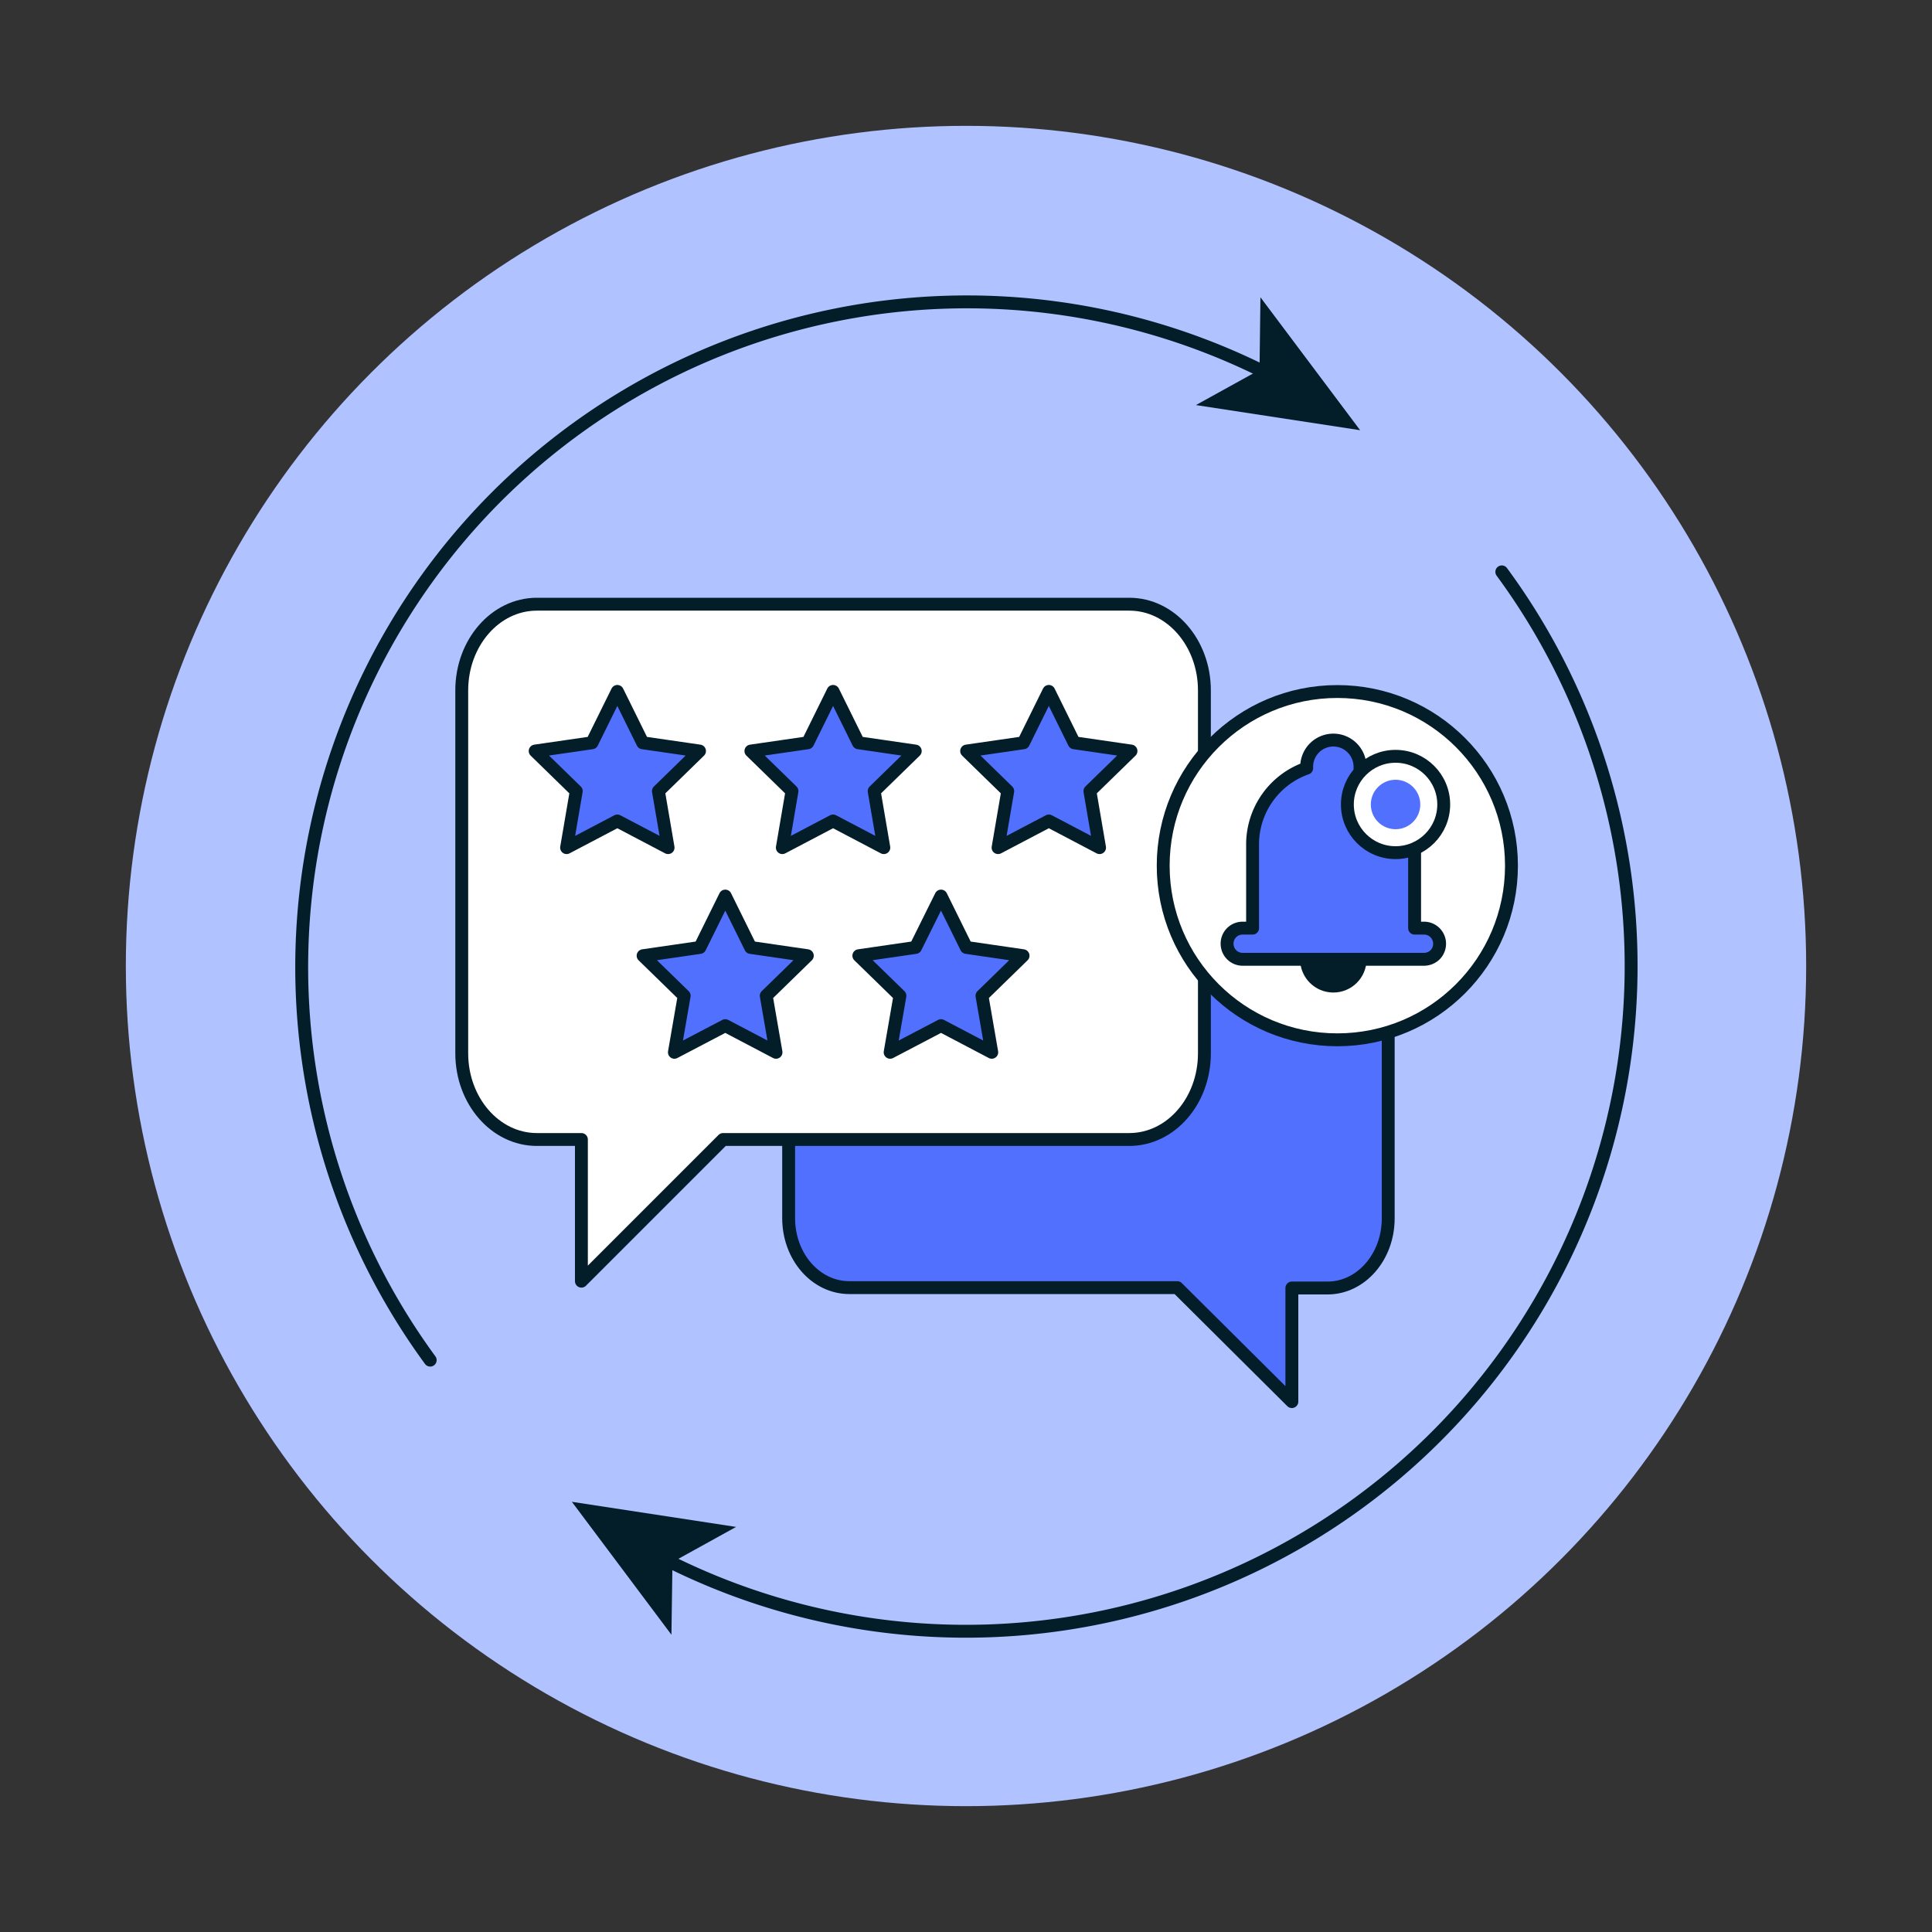 <?xml version="1.0" encoding="UTF-8"?>
<svg xmlns="http://www.w3.org/2000/svg" viewBox="0 0 150 150">
  <rect x="0" y="0" width="150" height="150" fill="#333333" stroke="none"/>
  <defs>
    <style>.cls-1{fill:#b0c2ff;}.cls-2{fill:none;}.cls-2,.cls-4,.cls-5{stroke:#031d29;stroke-linecap:round;stroke-linejoin:round;}.cls-3{fill:#031d29;}.cls-4,.cls-6{fill:#5170fe;}.cls-5{fill:#fff;}</style>
  </defs>
  <g id="circle">
    <circle class="cls-1" cx="75" cy="75" r="65.23"></circle>
  </g>
  <g id="Layer_1" data-name="Layer 1">
    <path class="cls-2" d="M33.4,105.6A51.65,51.65,0,0,1,98.39,29"></path>
    <polygon class="cls-3" points="105.6 33.4 92.85 31.45 97.79 28.72 97.86 23.08 105.6 33.4"></polygon>
    <path class="cls-2" d="M116.6,44.4a51.65,51.65,0,0,1-65,76.65"></path>
    <polygon class="cls-3" points="44.4 116.6 57.15 118.55 52.21 121.28 52.13 126.92 44.4 116.6"></polygon>
    <path class="cls-4" d="M61.23,71.83V94.57c0,3,2.11,5.4,4.71,5.4H91.4l8.9,8.85V100h2.77c2.6,0,4.71-2.42,4.71-5.4V71.83c0-3-2.11-5.4-4.71-5.4H65.94C63.34,66.43,61.23,68.85,61.23,71.83Z"></path>
    <path class="cls-5" d="M93.51,53.6V81.78c0,3.7-2.61,6.69-5.83,6.69H56.14l-11,11v-11H41.68c-3.22,0-5.83-3-5.83-6.69V53.6c0-3.69,2.61-6.69,5.83-6.69h46C90.9,46.91,93.51,49.91,93.51,53.6Z"></path>
    <polygon class="cls-4" points="47.93 53.68 49.9 57.67 54.31 58.31 51.12 61.42 51.87 65.81 47.93 63.74 43.99 65.81 44.74 61.42 41.55 58.31 45.96 57.67 47.93 53.68"></polygon>
    <polygon class="cls-4" points="64.68 53.68 66.65 57.67 71.06 58.31 67.87 61.42 68.62 65.81 64.68 63.74 60.74 65.81 61.49 61.42 58.3 58.31 62.71 57.67 64.68 53.68"></polygon>
    <polygon class="cls-4" points="81.43 53.68 83.4 57.67 87.81 58.31 84.62 61.42 85.37 65.81 81.43 63.74 77.49 65.81 78.24 61.42 75.05 58.31 79.46 57.67 81.43 53.68"></polygon>
    <polygon class="cls-4" points="56.31 69.57 58.28 73.56 62.68 74.2 59.49 77.31 60.25 81.7 56.31 79.63 52.36 81.7 53.12 77.31 49.93 74.2 54.34 73.56 56.31 69.57"></polygon>
    <polygon class="cls-4" points="73.06 69.57 75.03 73.56 79.43 74.2 76.24 77.31 77 81.7 73.06 79.63 69.11 81.7 69.87 77.31 66.68 74.2 71.08 73.56 73.06 69.57"></polygon>
    <circle class="cls-5" cx="103.83" cy="67.21" r="13.52"></circle>
    <circle class="cls-3" cx="103.52" cy="74.48" r="2.58"></circle>
    <path class="cls-4" d="M111.77,73.27a1.22,1.22,0,0,1-.35.86,1.24,1.24,0,0,1-.85.35H96.48a1.21,1.21,0,0,1-1.21-1.21,1.2,1.2,0,0,1,1.21-1.21h.77v-6.5a6.27,6.27,0,0,1,4.2-5.92v-.11a2.07,2.07,0,1,1,4.14,0,.45.45,0,0,1,0,.11A6.16,6.16,0,0,1,108,61.13a6.25,6.25,0,0,1,1.83,4.43v6.5h.78A1.21,1.21,0,0,1,111.77,73.27Z"></path>
    <circle class="cls-5" cx="108.35" cy="62.46" r="3.74"></circle>
    <circle class="cls-6" cx="108.35" cy="62.46" r="1.92"></circle>
  </g>
</svg>
